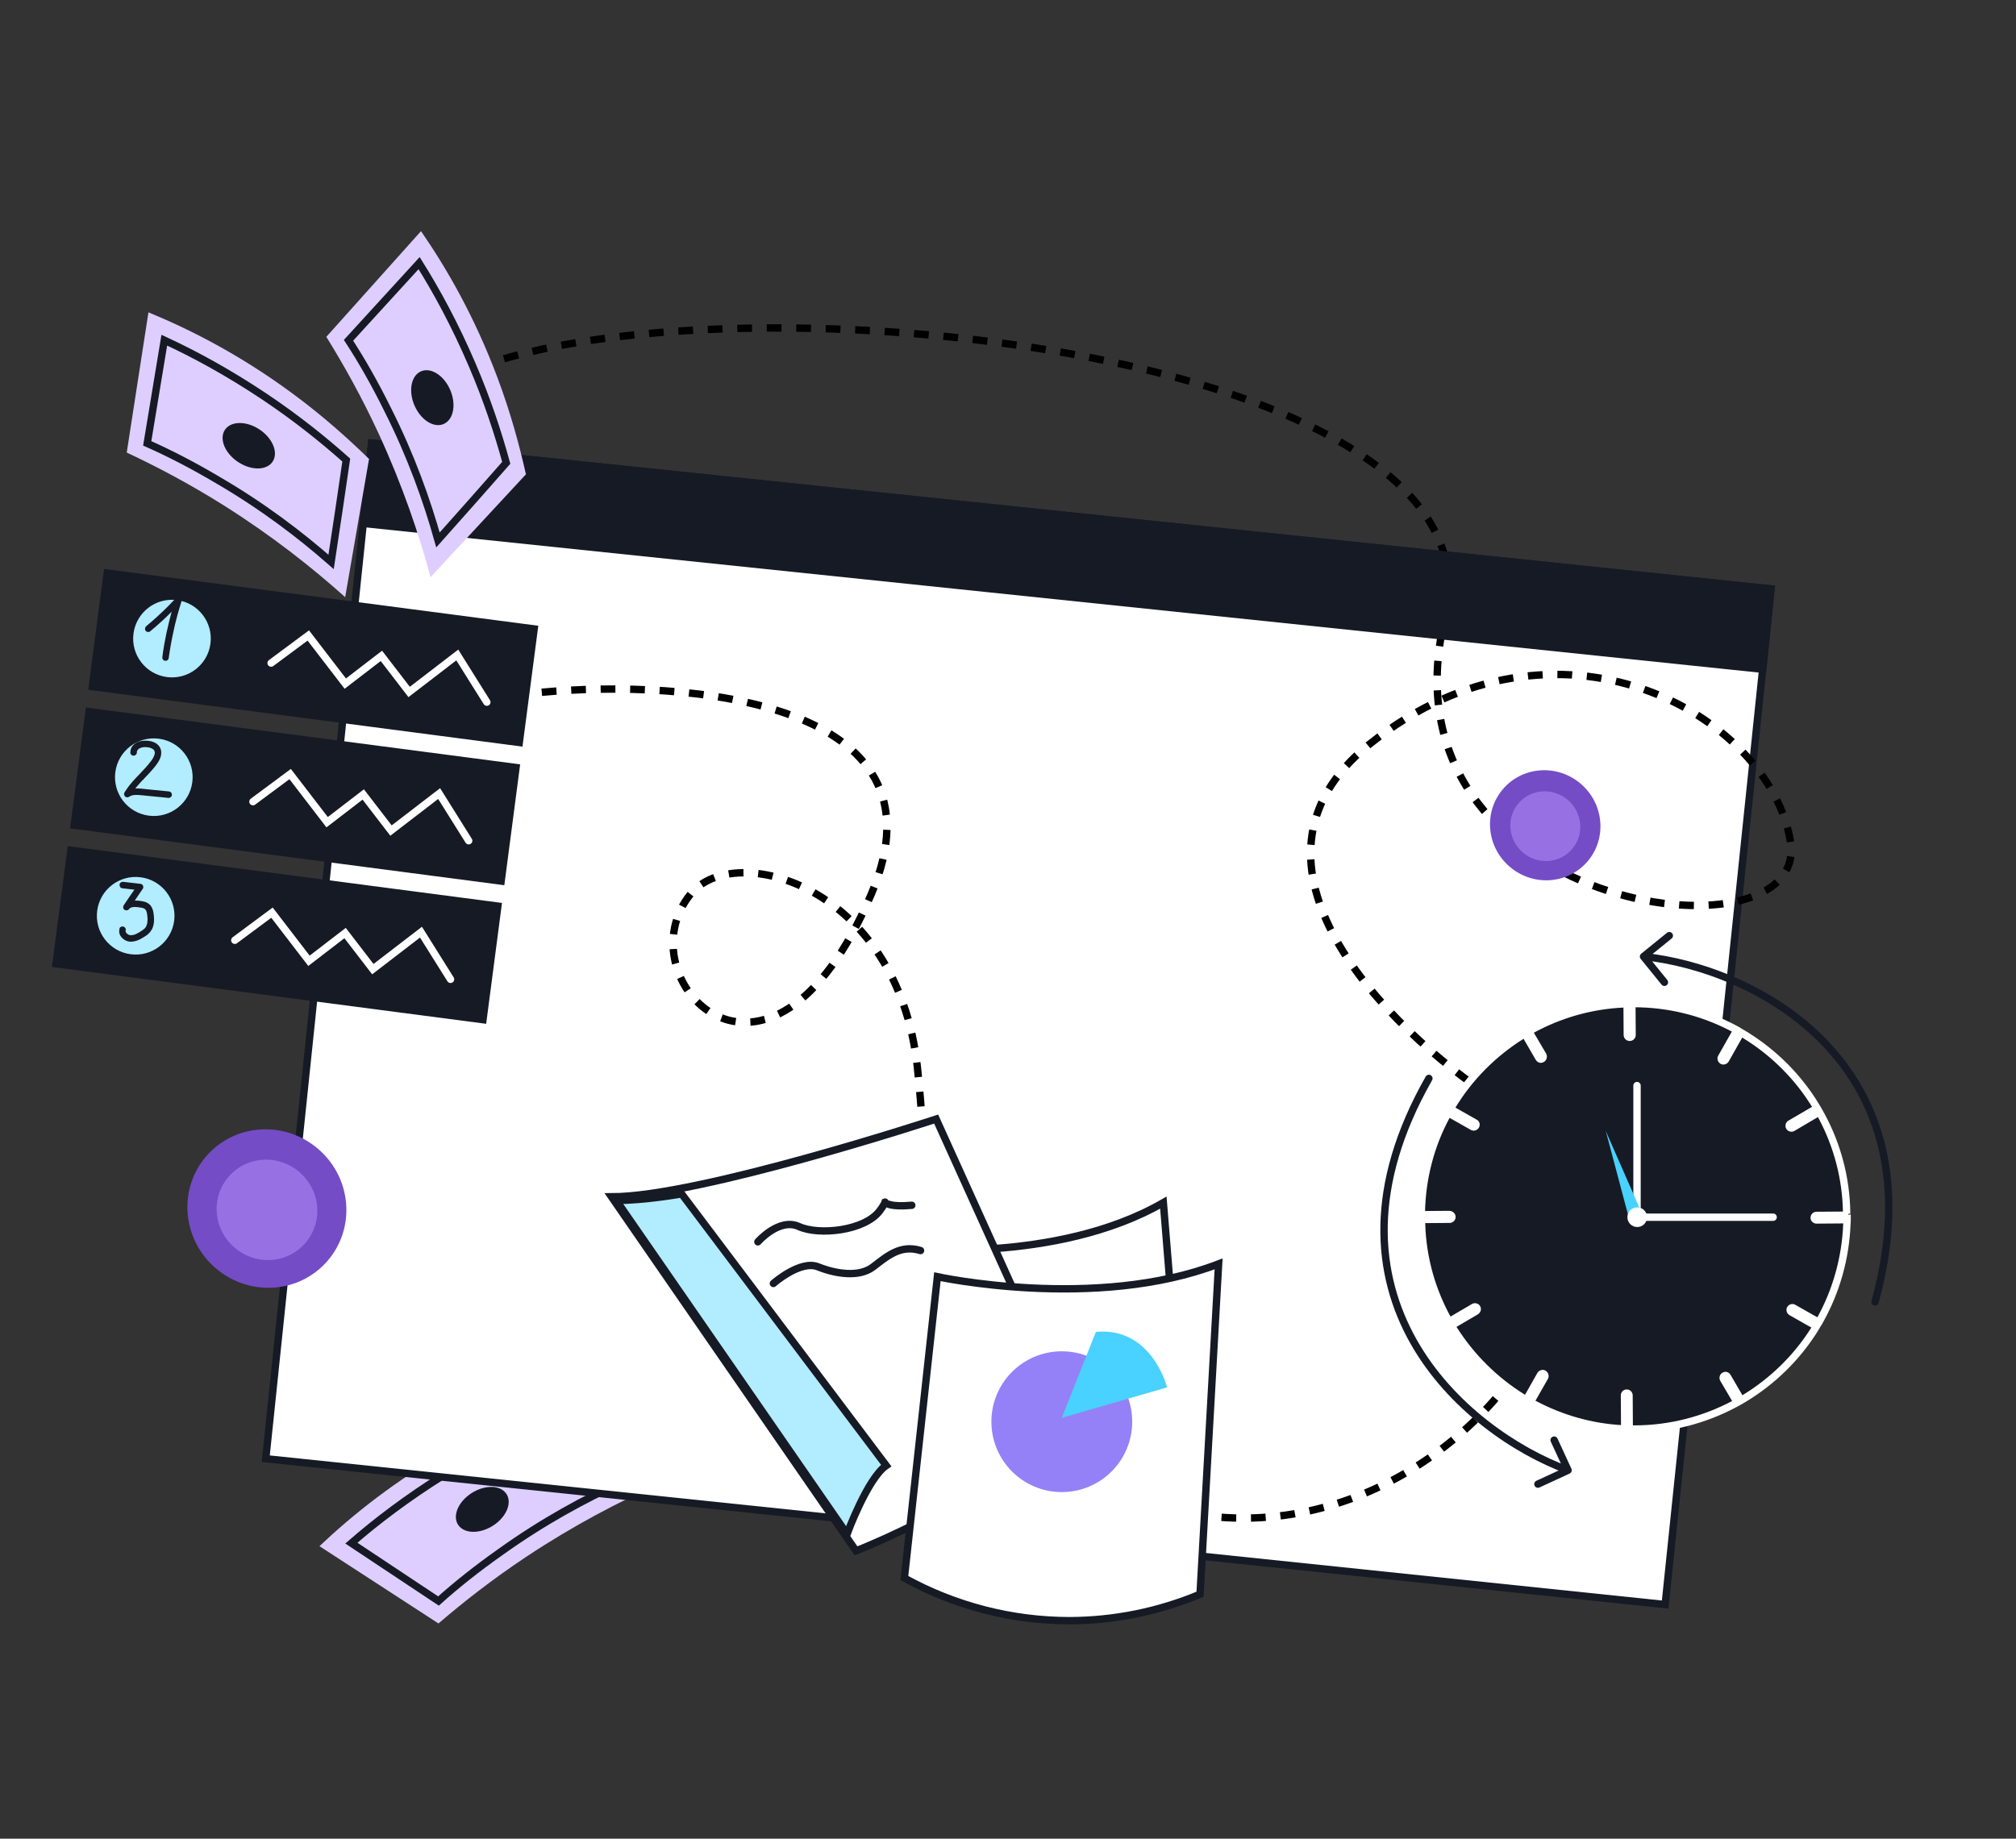 <?xml version="1.0" encoding="UTF-8"?> <svg xmlns="http://www.w3.org/2000/svg" width="547" height="499" viewBox="0 0 547 499" fill="none"><rect x="0" y="0" width="547" height="499" fill="#333333" stroke="none"/><g clip-path="url(#clip0_2438_39812)"><path d="M118.972 440.588C125.747 434.762 133.651 428.564 142.845 422.453C155.665 413.95 168.041 407.503 179.069 402.623C168.55 395.528 158.03 388.433 147.511 381.337C139.878 384.35 131.494 388.084 122.803 392.991C107.301 401.71 95.525 411.237 86.677 419.61C97.413 426.595 108.236 433.603 118.972 440.588Z" fill="#DECEFF"></path><path d="M118.974 434.495C123.875 430.099 129.56 425.574 135.879 421.132C147.415 412.878 158.662 406.804 168.778 402.186C160.915 397.122 153.139 392.081 145.256 387.095C137.608 390.522 129.168 394.826 120.422 400.303C110.444 406.543 102.128 412.884 95.332 418.788C103.154 424.008 111.064 429.251 118.974 434.495Z" stroke="#161A25" stroke-width="2" stroke-miterlimit="10" stroke-linecap="round"></path><path d="M127.169 405.761C123.775 408.36 122.676 412.199 124.713 414.334C126.75 416.47 131.153 416.094 134.547 413.495C137.94 410.896 139.04 407.058 137.003 404.922C134.965 402.787 130.563 403.162 127.169 405.761Z" fill="#161A25"></path><rect x="100.836" y="120.244" width="381.758" height="277.127" transform="rotate(5.951 100.836 120.244)" fill="white" stroke="#161A25" stroke-width="2"></rect><path d="M147 187.875C186.148 184.23 258.843 190.063 236.443 242.561C208.443 308.184 168.776 265.216 187.443 242.561C199.365 228.091 243.443 240.217 248.888 289.434C254.332 338.651 245.535 390.023 314.999 408.961C369.444 423.804 413.778 380.837 420 354.276" stroke="black" stroke-width="2" stroke-dasharray="4 4"></path><path d="M405.032 298C376.978 279.474 331.036 234.31 371.706 201.864C422.543 161.307 480.156 193.853 485.804 228.402C491.453 262.95 372.833 247.429 392.038 167.816C411.243 88.204 158.188 69.677 113 108.733" stroke="black" stroke-width="2" stroke-dasharray="4 4"></path><rect x="23.309" y="192.008" width="118.828" height="33.081" transform="rotate(7.461 23.309 192.008)" fill="#161A25"></rect><path d="M68.635 217.563L78.722 210.072L88.76 223.136L98.558 215.607L106.087 225.405L119.151 215.366L127.168 228.165" stroke="white" stroke-width="2" stroke-linecap="round"></path><circle cx="41.735" cy="210.917" r="10.532" transform="rotate(7.461 41.735 210.917)" fill="#B2ECFF"></circle><path d="M46.635 215.795C46.611 216.015 46.498 216.201 46.293 216.351C46.106 216.503 45.893 216.567 45.656 216.542L43.593 216.327C42.776 216.259 41.552 216.14 39.922 215.97L38.623 215.835C37.758 215.745 37.109 215.711 36.677 215.735L36.937 215.711C36.383 215.756 35.974 215.816 35.708 215.891L35.762 215.871L35.68 215.914L35.655 215.912C35.403 216.023 35.222 216.115 35.111 216.19L35.28 216.053L35.085 216.187C34.898 216.339 34.685 216.403 34.448 216.378C34.227 216.355 34.055 216.277 33.931 216.144C33.793 215.992 33.707 215.829 33.674 215.654C33.662 215.601 33.66 215.532 33.669 215.447C33.682 215.328 33.733 215.171 33.822 214.974C34.128 214.508 34.411 214.091 34.673 213.724C35.394 212.735 36.426 211.555 37.771 210.185L38.349 209.576L38.265 209.644C39.073 208.802 39.664 208.16 40.036 207.718C40.779 206.851 41.318 206.118 41.656 205.518L41.532 205.711C41.722 205.371 41.861 205.033 41.947 204.699C41.973 204.616 41.995 204.481 42.015 204.294C41.999 204.121 41.976 204.007 41.947 203.952C41.951 203.918 41.918 203.821 41.849 203.659C41.849 203.659 41.788 203.584 41.667 203.434C41.557 203.337 41.388 203.225 41.161 203.098L41.209 203.129C41.03 203.041 40.774 202.946 40.441 202.843L40.665 202.918C40.533 202.869 40.314 202.829 40.008 202.798C39.703 202.766 39.472 202.75 39.318 202.751C38.956 202.765 38.642 202.81 38.377 202.885L38.166 202.94L38.324 202.905C38.092 202.984 37.895 203.066 37.731 203.152L37.869 203.064L37.703 203.175L37.675 203.198L37.703 203.175C37.553 203.297 37.448 203.398 37.389 203.477C37.312 203.555 37.241 203.659 37.176 203.79L37.266 203.67C37.224 203.735 37.178 203.85 37.127 204.016L37.118 204.093L37.148 204.302C37.143 204.353 37.118 204.427 37.073 204.526C37.029 204.624 36.988 204.688 36.95 204.719C36.848 204.88 36.664 204.998 36.398 205.073C36.346 205.085 36.268 205.085 36.166 205.075C35.98 205.055 35.831 205.005 35.719 204.925C35.639 204.865 35.562 204.78 35.488 204.669C35.414 204.559 35.373 204.451 35.367 204.348C35.362 204.227 35.372 204.056 35.395 203.836C35.428 203.513 35.5 203.237 35.61 203.008C35.807 202.6 36.075 202.25 36.414 201.96C36.963 201.468 37.698 201.167 38.619 201.057C39.226 201 39.742 200.993 40.166 201.038C41.015 201.126 41.738 201.356 42.334 201.727C42.591 201.891 42.828 202.096 43.042 202.342C43.257 202.587 43.419 202.844 43.528 203.113C43.718 203.596 43.785 204.11 43.728 204.653C43.703 204.891 43.651 205.151 43.569 205.434C43.43 205.952 43.118 206.554 42.634 207.242C42.39 207.611 42.013 208.096 41.505 208.695C40.859 209.451 40.191 210.18 39.5 210.88C39.362 211.055 39.139 211.297 38.832 211.609L38.835 211.583L38.083 212.38C37.579 212.928 37.12 213.464 36.705 213.987C37.206 213.954 37.796 213.972 38.476 214.043L40.87 214.293C43.077 214.523 44.733 214.687 45.839 214.785C46.093 214.811 46.296 214.927 46.446 215.131C46.598 215.319 46.661 215.54 46.635 215.795ZM39.29 202.774L39.188 202.764L39.29 202.774ZM38.377 202.885L38.324 202.905L38.377 202.885ZM37.703 203.175C37.72 203.177 37.729 203.178 37.729 203.178C37.73 203.161 37.731 203.152 37.731 203.152C37.73 203.169 37.72 203.177 37.703 203.175ZM37.299 203.596L37.266 203.67L37.299 203.596ZM37.121 204.067L37.124 204.042L37.127 204.016L37.121 204.067ZM41.934 204.826L41.944 204.724L41.934 204.826ZM38.178 209.738L38.265 209.644L38.178 209.738ZM35.68 215.914C35.682 215.897 35.683 215.889 35.683 215.889C35.7 215.891 35.708 215.891 35.708 215.891L35.655 215.912L35.68 215.914Z" fill="#161A25"></path><rect x="18.383" y="229.618" width="118.828" height="33.081" transform="rotate(7.461 18.383 229.618)" fill="#161A25"></rect><path d="M63.709 255.173L73.796 247.682L83.834 260.746L93.632 253.217L101.161 263.015L114.225 252.977L122.242 265.776" stroke="white" stroke-width="2" stroke-linecap="round"></path><circle cx="36.813" cy="248.527" r="10.532" transform="rotate(7.461 36.813 248.527)" fill="#B2ECFF"></circle><path d="M41.706 248.216C41.826 249.207 41.823 250.064 41.696 250.789C41.562 251.41 41.422 251.85 41.275 252.11C41.018 252.598 40.699 253.02 40.319 253.375C40.051 253.638 39.725 253.888 39.34 254.122L38.132 254.846C37.189 255.331 36.288 255.572 35.431 255.568C34.557 255.546 33.771 255.189 33.071 254.498C32.778 254.176 32.581 253.847 32.478 253.51C32.384 253.26 32.338 253.049 32.338 252.877C32.334 252.757 32.341 252.603 32.361 252.416C32.38 252.23 32.404 252.086 32.431 251.986C32.469 251.784 32.614 251.628 32.866 251.516C32.977 251.442 33.126 251.415 33.313 251.434C33.431 251.447 33.516 251.464 33.565 251.486C33.763 251.558 33.927 251.713 34.057 251.95C34.113 252.075 34.133 252.206 34.119 252.342L34.067 252.594C34.088 252.562 34.101 252.512 34.108 252.444L34.079 252.724L34.089 252.88L34.198 253.071C34.198 253.071 34.274 253.165 34.426 253.352C34.488 253.41 34.584 253.481 34.713 253.563L34.687 253.56L34.713 253.563L34.784 253.621L34.713 253.563C34.857 253.663 35.004 253.73 35.155 253.763L35.053 253.753L35.181 253.766C35.196 253.785 35.229 253.797 35.28 253.802C35.246 253.798 35.23 253.788 35.232 253.771L35.385 253.787C35.537 253.803 35.657 253.807 35.744 253.799L35.509 253.826C35.856 253.793 36.118 253.752 36.294 253.702L36.506 253.647C36.487 253.662 36.461 253.668 36.427 253.664C36.41 253.662 36.392 253.669 36.373 253.684C36.87 253.53 37.45 253.239 38.112 252.81L37.918 252.944C38.524 252.561 38.989 252.223 39.311 251.931L39.224 252.025L39.314 251.905C39.314 251.905 39.332 251.89 39.37 251.86L39.314 251.905C39.351 251.875 39.45 251.748 39.611 251.524L39.58 251.573L39.614 251.499L39.703 251.38L39.644 251.451C39.733 251.254 39.83 250.989 39.933 250.657C39.98 250.37 40.017 249.936 40.043 249.355L40.04 249.381L40.048 249.304C40.035 249.269 40.032 249.217 40.039 249.149L40.031 249.225C39.98 248.396 39.897 247.795 39.781 247.423L39.833 247.66C39.787 247.449 39.706 247.235 39.592 247.017L39.386 246.764C39.276 246.667 39.213 246.617 39.196 246.615C39.001 246.509 38.795 246.428 38.578 246.371C38.072 246.284 37.709 246.229 37.488 246.205C36.978 246.152 36.603 246.13 36.362 246.14L36.438 246.148C36.301 246.15 36.171 246.163 36.048 246.184C35.943 246.208 35.847 246.223 35.76 246.231C35.547 246.295 35.385 246.372 35.273 246.464C35.22 246.475 35.163 246.521 35.104 246.601L35.014 246.72C34.816 246.974 34.547 247.083 34.208 247.048C34.038 247.03 33.889 246.98 33.76 246.898C33.504 246.717 33.395 246.448 33.432 246.092C33.45 245.922 33.499 245.781 33.579 245.669L34.402 244.442L35.222 243.24C35.487 242.839 35.902 242.238 36.466 241.439C35.737 241.346 34.651 241.224 33.208 241.074C32.954 241.047 32.751 240.932 32.601 240.727C32.468 240.525 32.414 240.296 32.441 240.041C32.464 239.82 32.568 239.643 32.754 239.507C32.958 239.357 33.171 239.293 33.392 239.316L38.098 239.859C38.353 239.885 38.547 239.991 38.683 240.177C38.835 240.364 38.898 240.577 38.873 240.815C38.856 240.985 38.807 241.125 38.727 241.237C38.361 241.782 38.078 242.191 37.878 242.462C37.307 243.329 36.87 243.979 36.568 244.41C36.981 244.402 37.391 244.419 37.798 244.461C38.087 244.492 38.307 244.523 38.458 244.556C39.066 244.654 39.524 244.787 39.832 244.957C40.305 245.195 40.676 245.499 40.947 245.871C41.379 246.5 41.632 247.281 41.706 248.216ZM36.594 246.138C36.558 246.151 36.506 246.155 36.438 246.148L36.594 246.138ZM39.196 246.615L39.147 246.584L39.196 246.615ZM40.031 249.225C40.027 249.259 40.033 249.286 40.048 249.304L40.043 249.355C40.029 249.32 40.025 249.276 40.031 249.225ZM39.925 250.733C39.904 250.765 39.892 250.807 39.886 250.858C39.892 250.807 39.904 250.765 39.925 250.733ZM39.614 251.499L39.611 251.524L39.644 251.451L39.614 251.499ZM39.311 251.931L39.314 251.905L39.311 251.931ZM34.059 252.671L34.064 252.62L34.067 252.594L34.064 252.62L34.059 252.671ZM34.129 252.987L34.112 252.908L34.129 252.987ZM34.152 253.015L34.198 253.071L34.152 253.015ZM34.332 253.265L34.426 253.352L34.332 253.265ZM34.494 253.437L34.449 253.381L34.494 253.437ZM36.294 253.702L36.373 253.684L36.294 253.702ZM35.181 253.766L35.155 253.763L35.232 253.771L35.181 253.766Z" fill="#161A25"></path><rect x="28.234" y="154.396" width="118.828" height="33.081" transform="rotate(7.461 28.234 154.396)" fill="#161A25"></rect><path d="M73.561 179.951L83.647 172.46L93.686 185.524L103.484 177.996L111.013 187.793L124.076 177.755L132.093 190.554" stroke="white" stroke-width="2" stroke-linecap="round"></path><circle cx="46.661" cy="173.305" r="10.532" transform="rotate(7.461 46.661 173.305)" fill="#B2ECFF"></circle><path d="M48.892 162.046C49.215 162.234 49.358 162.515 49.319 162.889C49.308 162.99 49.291 163.066 49.269 163.115C49.185 163.432 49.041 163.907 48.838 164.538C48.402 165.917 47.959 167.535 47.508 169.394L47.513 169.343L47.071 171.356C46.55 173.722 46.12 176.123 45.78 178.559C45.753 178.814 45.638 179.016 45.433 179.167C45.248 179.302 45.028 179.356 44.773 179.329C44.569 179.308 44.391 179.204 44.239 179.016C44.087 178.829 44.022 178.633 44.043 178.429C44.126 177.631 44.302 176.44 44.57 174.854C44.947 172.714 45.399 170.607 45.924 168.533L46.574 166.001C44.94 167.684 43.004 169.456 40.768 171.317C40.597 171.471 40.385 171.535 40.13 171.508C39.875 171.481 39.672 171.374 39.52 171.187C39.383 171.018 39.327 170.815 39.352 170.577C39.378 170.323 39.477 170.118 39.647 169.964L41.315 168.542C43.202 166.902 45.061 165.122 46.892 163.202L46.72 163.364L47.759 162.288C47.899 162.097 48.083 161.979 48.311 161.934C48.347 161.921 48.416 161.919 48.517 161.93C48.636 161.942 48.761 161.981 48.892 162.046ZM47.508 169.394C47.499 169.478 47.484 169.537 47.464 169.569L47.508 169.394Z" fill="#161A25"></path><path d="M442.424 272.364H444.063L444.97 272.383C454.314 272.647 463.058 275.123 470.807 279.3L470.82 279.308L470.834 279.314C471.311 279.553 471.708 279.781 472.099 280.06L472.14 280.089L472.184 280.114C472.395 280.235 472.624 280.372 472.864 280.517C473.091 280.653 473.329 280.794 473.554 280.923V280.924C481.366 285.736 487.989 292.36 492.735 300.229C492.866 300.457 493.01 300.697 493.147 300.927C493.292 301.167 493.429 301.397 493.55 301.608C493.668 301.816 493.789 302.04 493.917 302.281L494.312 303.007C498.49 310.809 500.921 319.733 501.046 329.156L501.049 329.386L501.151 329.591C501.142 329.571 501.153 329.584 501.162 329.669C501.172 329.758 501.173 329.864 501.173 330.033V330.669C501.173 331.247 501.172 331.702 501.115 332.211L501.111 332.246L501.11 332.281C500.735 341.594 498.173 350.405 493.925 358.089L493.914 358.107L493.905 358.126C493.667 358.603 493.438 359 493.159 359.391L493.13 359.432L493.105 359.476C492.985 359.687 492.847 359.916 492.703 360.156C492.569 360.38 492.428 360.615 492.3 360.838C487.555 368.393 481.06 374.765 473.375 379.452C473.146 379.583 472.905 379.729 472.674 379.867C472.434 380.011 472.205 380.149 471.993 380.27C471.786 380.388 471.56 380.508 471.319 380.637C471.089 380.76 470.843 380.89 470.61 381.022C462.486 385.332 453.244 387.829 443.44 387.829H441.788C441.568 387.829 441.328 387.815 441.042 387.799C440.782 387.784 440.487 387.768 440.186 387.767H440.187C431.695 387.33 423.637 384.956 416.511 381.206L416.501 381.201L416.492 381.197L415.784 380.828C415.547 380.702 415.298 380.568 415.03 380.435C414.553 380.196 414.156 379.968 413.766 379.688L413.734 379.666L413.702 379.646L412.979 379.202C405.544 374.556 399.237 368.283 394.513 360.895L394.499 360.873L394.484 360.853L394.287 360.555C394.099 360.25 393.932 359.923 393.713 359.539C393.58 359.306 393.43 359.058 393.288 358.821C393.146 358.585 393.011 358.359 392.892 358.15C388.58 350.403 386.02 341.658 385.708 332.288H385.707C385.706 331.981 385.69 331.694 385.675 331.437C385.659 331.163 385.645 330.921 385.645 330.669V329.036C385.832 319.596 388.207 310.788 392.391 302.982L392.397 302.97L392.403 302.957C392.643 302.477 392.885 302.055 393.141 301.608C393.433 301.096 393.633 300.685 393.912 300.295L393.936 300.262L393.956 300.228C398.639 292.423 405.199 285.861 412.889 281.047L412.915 281.031L412.939 281.014C413.33 280.735 413.727 280.506 414.204 280.268L414.229 280.255L414.253 280.241C414.486 280.108 414.734 279.959 414.97 279.817C415.208 279.675 415.435 279.538 415.645 279.418C423.203 275.297 431.695 272.802 440.811 272.427C441.115 272.425 441.401 272.41 441.656 272.395C441.93 272.378 442.172 272.364 442.424 272.364Z" fill="#161A25" stroke="white" stroke-width="2"></path><path d="M419.978 374.246L415.868 381.453C415.363 381.2 414.92 380.947 414.414 380.695C413.909 380.442 413.466 380.189 413.023 379.873L417.133 372.602C417.575 371.843 418.587 371.527 419.346 371.97C420.168 372.476 420.42 373.487 419.978 374.246Z" fill="white"></path><path d="M401.268 306.03C400.951 306.536 400.446 306.852 399.877 306.852C399.624 306.852 399.371 306.788 399.118 306.662L391.531 302.363C391.784 301.857 392.037 301.415 392.29 300.972C392.543 300.529 392.796 300.024 393.112 299.581L400.699 303.88C401.457 304.26 401.71 305.271 401.268 306.03Z" fill="white"></path><path d="M394.954 330.244C394.954 331.129 394.258 331.888 393.31 331.888L384.712 331.951C384.712 331.382 384.648 330.877 384.648 330.308C384.648 330.118 384.648 329.928 384.648 329.739C384.648 329.359 384.648 329.043 384.648 328.664L393.31 328.601C394.195 328.664 394.954 329.359 394.954 330.244Z" fill="white"></path><path d="M418.911 288.2C418.658 288.327 418.342 288.453 418.089 288.453C417.52 288.453 417.014 288.137 416.698 287.631L412.336 280.108C412.778 279.792 413.221 279.539 413.727 279.286C414.169 279.033 414.675 278.717 415.118 278.464L419.543 285.987C419.923 286.746 419.67 287.758 418.911 288.2Z" fill="white"></path><path d="M401.028 356.67L393.695 360.97C393.378 360.527 393.126 360.021 392.873 359.579C392.62 359.136 392.304 358.63 392.051 358.188L399.385 353.889C400.143 353.446 401.155 353.699 401.597 354.458C402.04 355.216 401.787 356.165 401.028 356.67Z" fill="white"></path><path d="M473.663 279.918L469.047 288.074C468.605 288.833 467.593 289.149 466.835 288.706C466.076 288.264 465.76 287.252 466.202 286.494L470.818 278.338C471.323 278.591 471.766 278.844 472.208 279.16C472.714 279.349 473.22 279.666 473.663 279.918Z" fill="white"></path><path d="M494.211 358.125C493.958 358.63 493.705 359.073 493.389 359.515C493.136 359.958 492.82 360.464 492.567 360.906L485.549 356.923C484.791 356.481 484.475 355.469 484.917 354.711C485.233 354.205 485.739 353.889 486.308 353.889C486.561 353.889 486.877 353.952 487.067 354.078L494.211 358.125Z" fill="white"></path><path d="M443.827 280.866C443.827 281.751 443.132 282.51 442.184 282.51C441.298 282.51 440.54 281.814 440.54 280.866L440.477 271.383C441.046 271.383 441.551 271.319 442.12 271.319C442.436 271.319 442.753 271.319 443.069 271.319C443.322 271.319 443.511 271.319 443.764 271.319L443.827 280.866Z" fill="white"></path><path d="M443.061 388.219L442.998 378.672C442.998 377.787 442.239 377.028 441.354 377.092C441.038 377.092 440.785 377.155 440.595 377.281C440.09 377.534 439.773 378.103 439.773 378.672L439.837 388.092L443.061 388.219Z" fill="white"></path><path d="M501.551 329.737C501.551 329.927 501.551 330.18 501.551 330.37C501.551 330.939 501.551 331.444 501.488 332.013L492.89 332.077C492.005 332.077 491.246 331.381 491.246 330.496C491.246 329.611 491.942 328.852 492.89 328.852L501.551 328.789C501.551 329.105 501.551 329.421 501.551 329.737Z" fill="white"></path><path d="M473.407 379.747C472.964 380 472.459 380.316 472.016 380.569C471.573 380.822 471.068 381.075 470.625 381.328L466.769 374.753C466.326 373.994 466.579 372.983 467.338 372.54C467.59 372.414 467.907 372.287 468.159 372.287C468.728 372.287 469.234 372.603 469.55 373.109L473.407 379.747Z" fill="white"></path><path d="M494.719 302.299L486.88 306.915C486.121 307.357 485.11 307.104 484.667 306.346C484.224 305.587 484.477 304.575 485.236 304.133L493.139 299.518C493.392 299.96 493.708 300.466 493.961 300.908C494.214 301.351 494.466 301.794 494.719 302.299Z" fill="white"></path><path d="M444.172 294.61V330.333H481.102" stroke="white" stroke-width="2" stroke-miterlimit="10" stroke-linecap="round"></path><path d="M435.688 306.927L445.502 329.315L441.969 330.551L435.688 306.927Z" fill="#49D1FF"></path><path d="M444.228 333.003C445.703 333.003 446.898 331.808 446.898 330.334C446.898 328.859 445.703 327.664 444.228 327.664C442.754 327.664 441.559 328.859 441.559 330.334C441.559 331.808 442.754 333.003 444.228 333.003Z" fill="white"></path><path d="M445.309 258.816C444.88 259.164 444.814 259.794 445.162 260.223L450.83 267.214C451.178 267.643 451.808 267.709 452.237 267.361C452.666 267.013 452.732 266.383 452.384 265.954L447.346 259.74L453.56 254.702C453.989 254.354 454.054 253.724 453.707 253.295C453.359 252.866 452.729 252.8 452.3 253.148L445.309 258.816ZM507.787 353.073C507.641 353.606 507.955 354.156 508.487 354.302C509.02 354.448 509.57 354.135 509.716 353.603L508.752 353.338L507.787 353.073ZM445.939 259.593L445.835 260.588C460.616 262.132 480.548 269.199 494.546 283.886C508.486 298.512 516.644 320.797 507.787 353.073L508.752 353.338L509.716 353.603C518.744 320.701 510.453 297.677 495.994 282.506C481.593 267.397 461.177 260.18 446.043 258.598L445.939 259.593Z" fill="#161A25"></path><path d="M425.874 399.911C426.376 399.68 426.595 399.086 426.364 398.585L422.595 390.412C422.363 389.91 421.769 389.691 421.268 389.923C420.766 390.154 420.547 390.748 420.778 391.249L424.129 398.514L416.864 401.864C416.363 402.096 416.144 402.69 416.375 403.191C416.606 403.693 417.2 403.912 417.702 403.681L425.874 399.911ZM388.569 293.158C388.842 292.678 388.674 292.068 388.194 291.795C387.713 291.522 387.103 291.69 386.83 292.17L387.699 292.664L388.569 293.158ZM425.456 399.003L425.802 398.065C411.858 392.923 394.284 381.16 384.34 363.474C374.438 345.863 372.027 322.254 388.569 293.158L387.699 292.664L386.83 292.17C369.968 321.829 372.325 346.187 382.597 364.455C392.827 382.649 410.833 394.677 425.11 399.942L425.456 399.003Z" fill="#161A25"></path><path d="M245.379 338.755C245.379 338.755 286.473 343.18 315.652 326.375L323.043 417.304C313.349 423.332 302.474 427.21 291.153 428.675C271.469 431.181 255.716 425.58 248.065 422.225C247.17 394.399 246.274 366.576 245.379 338.755Z" fill="white" stroke="#161A25" stroke-width="2" stroke-miterlimit="10"></path><path d="M288.099 379.002L254.006 303.702C254.006 303.702 189.775 324.801 165.918 324.801L232.261 420.884C232.261 420.884 284.701 400.375 288.099 379.002Z" fill="white" stroke="#161A25" stroke-width="2" stroke-miterlimit="10"></path><path d="M229.83 416.301C229.83 416.301 235.4 401.173 240.458 397.731L184.947 324.004C184.947 324.004 175.07 325.781 167.227 325.781L229.83 416.301Z" fill="#B2ECFF" stroke="#161A25" stroke-width="2" stroke-miterlimit="10"></path><path d="M205.633 337.021C205.633 337.021 211.383 330.405 216.775 332.868C222.166 335.332 234.558 334.069 238.68 328.622C242.803 323.175 235.802 328.114 247.396 327.099" stroke="#161A25" stroke-width="2" stroke-miterlimit="10" stroke-linecap="round"></path><path d="M209.84 348.317C209.84 348.317 217.144 341.868 221.966 343.799C226.788 345.73 233.107 346.72 236.889 343.83C240.671 340.939 244.317 337.689 249.771 339.385" stroke="#161A25" stroke-width="2" stroke-miterlimit="10" stroke-linecap="round"></path><path d="M254.342 346.486C254.342 346.486 297.312 355.839 330.644 343.001L325.605 432.655C314.382 437.36 302.339 439.8 290.169 439.835C274.501 439.817 259.093 435.835 245.379 428.26C248.367 401.004 251.354 373.746 254.342 346.486Z" fill="white" stroke="#161A25" stroke-width="2" stroke-miterlimit="10"></path><path d="M288.097 405.934C299.2 405.934 308.201 396.933 308.201 385.829C308.201 374.726 299.2 365.725 288.097 365.725C276.993 365.725 267.992 374.726 267.992 385.829C267.992 396.933 276.993 405.934 288.097 405.934Z" fill="#9581F7" stroke="white" stroke-width="2" stroke-miterlimit="10" stroke-linecap="round"></path><path d="M297.339 361.466L288.098 384.771L316.67 376.526C316.67 376.526 312.535 359.993 297.339 361.466Z" fill="#49D1FF"></path><rect x="100.836" y="120.244" width="381.756" height="21.923" transform="rotate(5.951 100.836 120.244)" fill="#161A25" stroke="#161A25" stroke-width="2"></rect><path d="M420.608 238.867C428.85 238.277 434.929 231.129 434.188 222.9C433.446 214.671 426.164 208.478 417.922 209.067C409.681 209.656 403.601 216.805 404.343 225.034C405.085 233.263 412.367 239.456 420.608 238.867Z" fill="#744CC6"></path><path d="M420.136 233.651C425.356 233.277 429.206 228.75 428.736 223.538C428.267 218.327 423.655 214.404 418.435 214.777C413.216 215.151 409.365 219.678 409.835 224.89C410.305 230.101 414.917 234.024 420.136 233.651Z" fill="#9771E4"></path><path d="M74.348 349.434C86.211 348.586 94.963 338.295 93.895 326.449C92.827 314.603 82.344 305.688 70.481 306.536C58.617 307.385 49.866 317.675 50.934 329.521C52.001 341.367 62.484 350.282 74.348 349.434Z" fill="#744CC6"></path><path d="M73.667 341.924C81.18 341.387 86.723 334.87 86.047 327.367C85.371 319.865 78.731 314.219 71.218 314.756C63.704 315.293 58.161 321.81 58.838 329.313C59.514 336.815 66.153 342.461 73.667 341.924Z" fill="#9771E4"></path><path d="M88.541 91.418C93.256 99.008 98.167 107.77 102.793 117.794C109.224 131.768 113.694 144.988 116.821 156.635C125.448 147.33 134.076 138.026 142.703 128.722C140.899 120.716 138.497 111.858 134.984 102.516C128.75 85.858 121.145 72.759 114.231 62.729C105.68 72.264 97.092 81.883 88.541 91.418Z" fill="#DECEFF"></path><path d="M94.562 92.355C98.153 97.873 101.75 104.185 105.168 111.112C111.552 123.779 115.827 135.826 118.835 146.531C125.047 139.539 131.223 132.631 137.361 125.607C135.15 117.524 132.193 108.523 128.126 99.039C123.493 88.221 118.505 79.029 113.715 71.407C107.355 78.334 100.959 85.344 94.562 92.355Z" stroke="#161A25" stroke-width="2" stroke-miterlimit="10" stroke-linecap="round"></path><path d="M121.69 104.87C119.644 101.117 116.02 99.441 113.597 101.126C111.174 102.811 110.868 107.219 112.915 110.972C114.962 114.724 118.585 116.401 121.009 114.716C123.432 113.031 123.737 108.623 121.69 104.87Z" fill="#161A25"></path><path d="M34.388 122.82C42.48 126.611 51.374 131.278 60.718 137.157C73.73 145.363 84.685 154.007 93.658 162.064C95.816 149.56 97.973 137.056 100.131 124.553C94.253 118.826 87.409 112.711 79.37 106.796C65.061 96.233 51.542 89.4 40.278 84.763C38.309 97.419 36.356 110.164 34.388 122.82Z" fill="#DECEFF"></path><path d="M39.946 120.322C45.965 122.989 52.423 126.319 59.065 130.261C71.324 137.398 81.477 145.165 89.836 152.497C91.23 143.249 92.64 134.09 93.954 124.855C87.693 119.285 80.306 113.353 71.725 107.621C61.942 101.08 52.748 96.095 44.577 92.318C43.023 101.593 41.485 110.958 39.946 120.322Z" stroke="#161A25" stroke-width="2" stroke-miterlimit="10" stroke-linecap="round"></path><path d="M69.513 116.016C65.751 113.987 61.8 114.558 60.687 117.291C59.575 120.025 61.723 123.887 65.485 125.916C69.247 127.946 73.199 127.375 74.311 124.641C75.423 121.907 73.275 118.046 69.513 116.016Z" fill="#161A25"></path></g><defs><clipPath id="clip0_2438_39812"><rect width="547" height="499" fill="white"></rect></clipPath></defs></svg> 